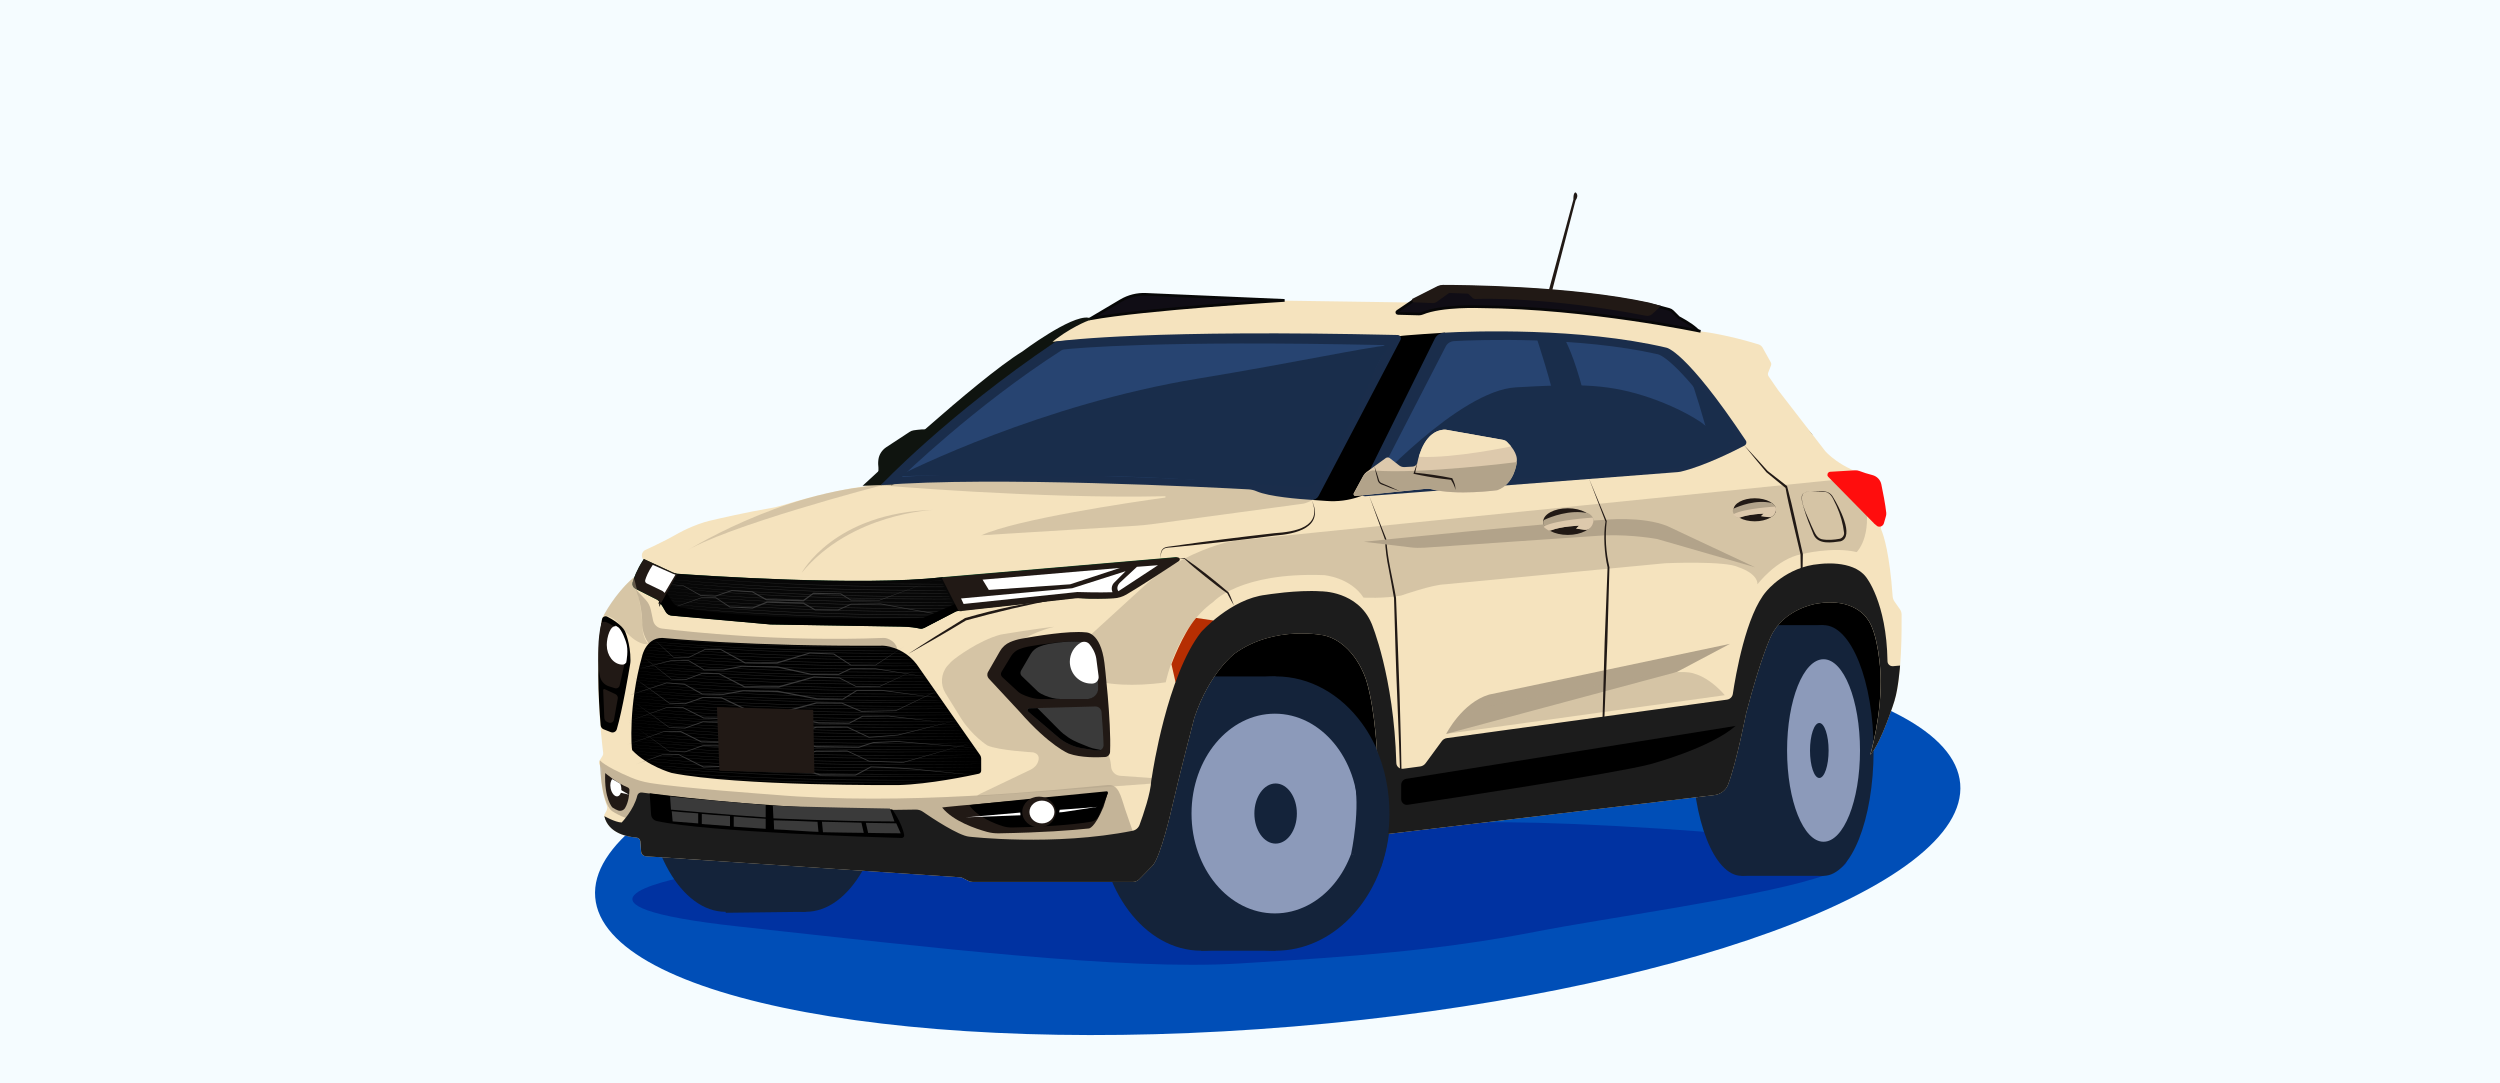 <?xml version="1.0" encoding="UTF-8"?> <svg xmlns="http://www.w3.org/2000/svg" width="360" height="156" viewBox="0 0 360 156" fill="none"><rect x="0" y="0" width="360" height="156" fill="#333333" stroke="none"/><g clip-path="url(#clip0_101_11853)"><path d="M360 0H0V156H360V0Z" fill="#F5FCFF"></path><path d="M186.22 147.82C240.5 143.3 283.51 127.65 282.27 112.86C281.04 98.07 236.04 89.74 181.76 94.26C127.48 98.78 84.47 114.43 85.71 129.22C86.94 144.01 131.94 152.34 186.22 147.82Z" fill="#004EB7"></path><path d="M240.87 51.071L248.02 51.971C248.02 51.971 250.1 52.391 251.8 51.52L254.47 54.191C254.47 54.191 253.81 55.23 255.2 56.55L261.09 62.66C261.09 62.66 253.12 55.961 251.25 54.81C251.25 54.81 248.96 53.49 245.63 53.35L238.52 53.49L240.88 51.06L240.87 51.071Z" fill="#0F140F"></path><path d="M164.27 104.53L168.68 86.22L201.15 80.47L241.86 78.55L268.57 77.08L272.69 93.05L271.42 101.96L266.77 116.02L208.25 111.31L187.68 118.57L164.7 112.82L164.27 104.53Z" fill="black"></path><path d="M157.92 117.78C149.21 118.53 102.91 125.49 99.4 126.12C95.89 126.75 79.04 130.43 106.47 133.43C133.9 136.43 161.75 139.75 178.32 138.75C194.89 137.75 207.26 136.87 221.17 134.16C241.13 130.26 304.14 122.83 232.77 118.95C215.55 118.01 209.16 118.45 191.67 118.95C174.18 119.45 157.92 117.78 157.92 117.78Z" fill="#0032A1"></path><path d="M127.55 111.241C127.55 122.321 122.39 131.301 116.02 131.301C109.65 131.301 104.49 122.321 104.49 111.241C104.49 100.161 109.65 91.181 116.02 91.181C122.39 91.181 127.55 100.161 127.55 111.241Z" fill="#14233A"></path><path d="M116.02 111.241C116.02 122.321 110.86 131.301 104.49 131.301C98.12 131.301 92.96 122.321 92.96 111.241C92.96 100.161 98.12 91.181 104.49 91.181C110.86 91.181 116.02 100.161 116.02 111.241Z" fill="#14233A"></path><path d="M104.5 131.441L116.02 131.301V91.181H104.5V131.441Z" fill="#14233A"></path><path d="M257.88 108.071C257.88 118.041 254.7 126.121 250.78 126.121C246.86 126.121 243.68 118.041 243.68 108.071C243.68 98.1 246.86 90.02 250.78 90.02C254.7 90.02 257.88 98.1 257.88 108.071Z" fill="#14233A"></path><path d="M262.58 90.02H250.78V126.121H262.58V90.02Z" fill="#14233A"></path><path d="M269.8 108.071C269.8 118.041 266.57 126.121 262.58 126.121C258.59 126.121 255.36 118.041 255.36 108.071C255.36 98.1 258.59 90.02 262.58 90.02C266.57 90.02 269.8 98.1 269.8 108.071Z" fill="#14233A"></path><path d="M267.84 108.071C267.84 115.331 265.49 121.211 262.59 121.211C259.69 121.211 257.34 115.331 257.34 108.071C257.34 100.811 259.69 94.931 262.59 94.931C265.49 94.931 267.84 100.811 267.84 108.071Z" fill="#8C9ABA"></path><path d="M263.32 108.07C263.32 110.26 262.72 112.03 261.98 112.03C261.24 112.03 260.64 110.26 260.64 108.07C260.64 105.88 261.24 104.11 261.98 104.11C262.72 104.11 263.32 105.88 263.32 108.07Z" fill="#14233A"></path><path d="M187.73 117.15C187.73 128.06 181.12 136.9 172.96 136.9C164.8 136.9 158.19 128.06 158.19 117.15C158.19 106.24 164.8 97.4 172.96 97.4C181.12 97.4 187.73 106.24 187.73 117.15Z" fill="#14233A"></path><path d="M183.69 97.41H172.96V136.9H183.69V97.41Z" fill="#14233A"></path><path d="M200.18 117.15C200.18 118.21 200.11 119.25 199.98 120.27C198.73 129.7 191.92 136.9 183.7 136.9C174.6 136.9 167.22 128.06 167.22 117.15C167.22 106.24 174.6 97.4 183.7 97.4C188.64 97.4 193.07 100 196.09 104.12C196.66 104.89 197.17 105.72 197.63 106.59C198.21 107.68 198.7 108.85 199.09 110.07C199.8 112.27 200.18 114.66 200.18 117.15Z" fill="#14233A"></path><path d="M195.58 117.151C195.58 125.091 190.21 131.531 183.58 131.531C176.95 131.531 171.58 125.091 171.58 117.151C171.58 109.211 176.95 102.771 183.58 102.771C190.21 102.771 195.58 109.211 195.58 117.151Z" fill="#8C9ABA"></path><path d="M186.75 117.15C186.75 119.54 185.38 121.48 183.69 121.48C182 121.48 180.63 119.54 180.63 117.15C180.63 114.76 182 112.82 183.69 112.82C185.38 112.82 186.75 114.76 186.75 117.15Z" fill="#14233A"></path><path d="M86.93 88.621C87.55 87.55 89.46 84.471 91.49 82.981L92.78 80.76C92.78 80.76 91.98 80.01 92.78 79.27C92.78 79.27 95.85 77.85 97.16 77.081C97.16 77.081 99.01 75.951 101.41 75.201C101.66 75.121 101.92 75.061 102.18 74.99C103.49 74.68 107.76 73.701 110.91 73.18C111.49 73.081 112.06 72.951 112.62 72.781C114.64 72.16 119.94 70.611 124.39 70.05C124.64 70.02 124.87 69.91 125.05 69.731L126.31 68.501C126.66 68.16 126.77 67.85 126.72 67.54C126.67 67.21 126.63 66.74 126.69 66.26C126.77 65.581 127.17 64.971 127.74 64.591L131.11 62.38C131.26 62.281 131.42 62.221 131.6 62.191C131.87 62.151 132.31 62.09 132.75 62.06C133.11 62.031 133.45 61.891 133.72 61.651C135.69 59.931 143.83 52.92 150.34 48.711C150.34 48.711 154.07 46.02 156.96 45.92L161.33 43.331C162.43 42.681 163.69 42.361 164.96 42.42L184.92 43.291L202.45 43.55C202.78 43.55 203.11 43.48 203.4 43.331L207.09 41.461C207.3 41.361 207.53 41.31 207.77 41.31C210.57 41.31 229.2 41.431 240.31 44.56C240.5 44.611 240.67 44.711 240.81 44.85L241.69 45.73C241.69 45.73 243.44 46.63 244.25 47.42C244.41 47.581 244.61 47.681 244.83 47.711C245.84 47.831 248.9 48.27 253.23 49.59C253.48 49.67 253.69 49.84 253.82 50.071L254.99 52.17C255.07 52.31 255.08 52.49 255.02 52.641L254.62 53.66C254.55 53.831 254.58 54.031 254.68 54.191L256.05 56.181L262.82 64.941C262.82 64.941 264.93 67.49 269.59 68.66C270.17 68.811 270.61 69.26 270.74 69.841C270.97 70.941 271.32 72.731 271.45 73.941C271.47 74.111 271.45 74.27 271.38 74.43L270.91 75.671C270.83 75.891 270.83 76.13 270.93 76.35C271.27 77.171 272.1 79.71 272.54 85.861C272.56 86.13 272.65 86.4 272.81 86.621L273.6 87.751C273.74 87.96 273.82 88.201 273.83 88.451C273.85 90.221 273.88 97.57 272.83 100.801C272.83 100.801 270.94 106.921 269.3 108.711C269.3 108.711 271.04 102.991 270.79 96.971C270.79 96.971 270.54 91.15 268.85 89.061C268.85 89.061 266.96 85.981 261.59 86.921C261.59 86.921 256.91 87.621 255.02 91.6C255.02 91.6 253.58 94.54 251.44 102.701C251.44 102.701 250.05 109.811 248.84 112.971C248.52 113.801 247.75 114.381 246.86 114.491L193.77 120.811C193.77 120.811 198.05 114.641 198.35 109.471C198.35 109.471 198.1 102.451 196.76 98.031C196.76 98.031 195.22 92.66 190.74 91.51C190.74 91.51 183.63 89.921 177.8 94.1C177.8 94.1 174.17 96.79 171.98 103.351C171.98 103.351 169.84 111.511 168.75 116.291C168.75 116.291 167.16 123.361 165.96 124.651L164.05 126.601C163.8 126.851 163.47 126.991 163.12 126.991H140.08C139.85 126.991 139.63 126.941 139.42 126.831L138.54 126.391C138.47 126.361 138.39 126.331 138.32 126.331L93.02 123.301C92.64 123.271 92.34 122.981 92.31 122.601L92.2 121.161C92.18 120.861 91.94 120.621 91.63 120.601C90.44 120.511 87.58 120.031 87.01 117.511C86.99 117.431 87.01 117.351 87.04 117.281L87.31 116.791C87.46 116.521 87.48 116.271 87.39 116.031C87.08 115.181 86.37 112.981 86.65 111.001C86.68 110.821 86.65 110.631 86.55 110.481L86.38 110.201C86.23 109.961 86.23 109.701 86.36 109.491L86.77 108.831C86.85 108.701 86.88 108.561 86.86 108.411C86.65 106.781 85.47 96.68 86.63 89.41C86.67 89.131 86.77 88.871 86.91 88.63L86.93 88.621Z" fill="#F5E3BE"></path><path d="M126.68 67.32C126.65 67.01 126.63 66.63 126.68 66.23C126.76 65.55 127.16 64.94 127.73 64.56L131.1 62.35C131.25 62.25 131.41 62.19 131.59 62.16C131.86 62.12 132.29 62.06 132.74 62.03H133.37L126.66 68.15L126.69 67.76C126.7 67.61 126.7 67.46 126.69 67.31L126.68 67.32Z" fill="#0F140F" stroke="#0F140F" stroke-width="0.39" stroke-miterlimit="10"></path><path d="M203.45 43.331L207.14 41.461C207.35 41.361 207.58 41.31 207.82 41.31C210.62 41.31 229.25 41.431 240.36 44.56C240.55 44.611 240.72 44.711 240.86 44.85L241.74 45.73C241.74 45.73 243.49 46.63 244.3 47.42C244.46 47.581 244.66 47.681 244.88 47.711C244.88 47.711 228.57 44.27 213.25 44.17C213.25 44.17 207.63 43.941 204.83 45.111C204.68 45.17 204.51 45.211 204.35 45.211L201.29 45.13C201.14 45.13 201.08 44.931 201.21 44.85L203.45 43.34V43.331Z" fill="#100D15" stroke="#070707" stroke-width="0.39" stroke-miterlimit="10"></path><path opacity="0.48" d="M158.91 98.251C159.34 98.421 162.97 98.971 167.87 98.251C167.87 98.251 169.42 90.441 174.72 86.671C174.72 86.671 178.51 82.371 190.65 82.82C190.65 82.82 194.44 83.121 196.35 86.061C196.35 86.061 199.31 86.21 201.77 85.76C201.77 85.76 206.25 84.18 208.1 84.141L239.74 81.111C239.74 81.111 248.49 80.71 250.37 81.691C250.37 81.691 253.08 82.52 253.08 84.141C253.08 84.141 255.83 80.481 259.43 79.8C259.43 79.8 263.92 78.671 267.36 79.501C267.36 79.501 269.67 77.331 268.54 71.781L265.37 68.981L178.59 77.781C177.45 77.9 176.34 78.13 175.25 78.49C172.81 79.29 168.55 81.02 165.07 84.1L155.17 93.141L158.9 98.26L158.91 98.251Z" fill="#B2A38A"></path><path d="M157.02 45.89L161.39 43.3C162.49 42.65 163.75 42.33 165.02 42.39L184.98 43.26C184.98 43.26 164.76 44.47 157.02 45.9V45.89Z" fill="#100D15" stroke="#070707" stroke-width="0.39" stroke-miterlimit="10"></path><path d="M168.68 95.66C168.68 95.66 170.26 91.311 172.24 88.981L174.72 89.35L173.56 95.04L169.28 98.24L168.69 95.65L168.68 95.66Z" fill="#B62E02"></path><path d="M92.78 80.76L96.81 82.63C97.03 82.73 97.27 82.79 97.52 82.81C100.74 83.04 124.18 84.65 135.66 83.31L169.36 80.42C169.46 80.42 169.5 80.54 169.42 80.59C168.23 81.37 163.88 84.23 161.87 85.4C161.32 85.72 160.71 85.9 160.07 85.93C158.95 85.98 156.97 86.04 155.38 85.92C155.11 85.9 154.84 85.9 154.57 85.93L137.92 87.78C137.77 87.8 137.63 87.84 137.5 87.91L132.96 90.26C132.82 90.33 132.65 90.36 132.5 90.32C132.06 90.22 131.04 90.03 129.68 90.03L110.97 89.72L96.76 88.45C96.48 88.43 96.23 88.27 96.08 88.04L95.12 86.56C95.02 86.4 94.88 86.28 94.71 86.19L91.58 84.61C91.33 84.48 91.2 84.2 91.28 83.93C91.45 83.33 91.86 82.18 92.78 80.76Z" stroke="#003E1D" stroke-width="0.39" stroke-miterlimit="10"></path><path d="M95.25 86.48L96.21 87.96C96.36 88.19 96.61 88.35 96.89 88.37L111.1 89.64L129.81 89.95C131.17 89.95 132.19 90.14 132.63 90.24C132.79 90.28 132.95 90.25 133.09 90.18L137.81 87.68L135.65 83.32C124.17 84.66 100.85 83.06 97.62 82.83C97.38 82.81 97.47 82.89 97.25 82.79L95.23 86.49L95.25 86.48Z" fill="#070707"></path><mask id="mask0_101_11853" style="mask-type:luminance" maskUnits="userSpaceOnUse" x="95" y="82" width="43" height="9"><path d="M95.25 86.48L96.21 87.96C96.36 88.19 96.61 88.35 96.89 88.37L111.1 89.64L129.81 89.95C131.17 89.95 132.19 90.14 132.63 90.24C132.79 90.28 132.95 90.25 133.09 90.18L137.81 87.68L135.65 83.32C124.17 84.66 100.85 83.06 97.62 82.83C97.38 82.81 97.47 82.89 97.25 82.79L95.23 86.49L95.25 86.48Z" fill="white"></path></mask><g mask="url(#mask0_101_11853)"><g opacity="0.16"><path d="M94.04 80.891C112.01 82.641 130.1 82.851 148.14 82.581C130.1 82.951 112.01 82.731 94.04 80.891Z" fill="white"></path><path d="M94.04 81.391C112.01 83.141 130.1 83.351 148.14 83.081C130.1 83.451 112.01 83.231 94.04 81.391Z" fill="white"></path><path d="M94.04 81.801C112.01 83.551 130.1 83.761 148.14 83.491C130.1 83.861 112.01 83.641 94.04 81.801Z" fill="white"></path><path d="M94.04 82.301C112.01 84.051 130.1 84.261 148.14 83.991C130.1 84.361 112.01 84.141 94.04 82.301Z" fill="white"></path><path d="M94.04 82.7C112.01 84.45 130.1 84.66 148.14 84.39C130.1 84.76 112.01 84.54 94.04 82.7Z" fill="white"></path><path d="M94.04 83.2C112.01 84.95 130.1 85.16 148.14 84.89C130.1 85.26 112.01 85.04 94.04 83.2Z" fill="white"></path><path d="M94.04 83.61C112.01 85.36 130.1 85.57 148.14 85.3C130.1 85.67 112.01 85.45 94.04 83.61Z" fill="white"></path><path d="M94.04 84.101C112.01 85.851 130.1 86.061 148.14 85.791C130.1 86.161 112.01 85.941 94.04 84.101Z" fill="white"></path><path d="M94.04 84.45C112.01 86.2 130.1 86.41 148.14 86.14C130.1 86.51 112.01 86.29 94.04 84.45Z" fill="white"></path><path d="M94.04 84.94C112.01 86.69 130.1 86.9 148.14 86.63C130.1 87 112.01 86.78 94.04 84.94Z" fill="white"></path><path d="M94.04 85.36C112.01 87.11 130.1 87.32 148.14 87.05C130.1 87.42 112.01 87.2 94.04 85.36Z" fill="white"></path><path d="M94.04 85.851C112.01 87.601 130.1 87.811 148.14 87.541C130.1 87.911 112.01 87.691 94.04 85.851Z" fill="white"></path><path d="M94.04 86.261C112.01 88.011 130.1 88.221 148.14 87.951C130.1 88.321 112.01 88.101 94.04 86.261Z" fill="white"></path><path d="M94.04 86.751C112.01 88.501 130.1 88.711 148.14 88.441C130.1 88.811 112.01 88.591 94.04 86.751Z" fill="white"></path><path d="M94.04 87.171C112.01 88.921 130.1 89.131 148.14 88.861C130.1 89.231 112.01 89.011 94.04 87.171Z" fill="white"></path><path d="M94.04 87.661C112.01 89.411 130.1 89.621 148.14 89.351C130.1 89.721 112.01 89.501 94.04 87.661Z" fill="white"></path><path d="M94.04 88.001C112.01 89.751 130.1 89.961 148.14 89.691C130.1 90.061 112.01 89.841 94.04 88.001Z" fill="white"></path><path d="M94.04 88.501C112.01 90.251 130.1 90.461 148.14 90.191C130.1 90.561 112.01 90.341 94.04 88.501Z" fill="white"></path><path d="M94.04 88.911C112.01 90.661 130.1 90.871 148.14 90.601C130.1 90.971 112.01 90.751 94.04 88.911Z" fill="white"></path><path d="M94.04 89.411C112.01 91.161 130.1 91.371 148.14 91.101C130.1 91.471 112.01 91.251 94.04 89.411Z" fill="white"></path><path d="M94.04 89.811C112.01 91.561 130.1 91.77 148.14 91.501C130.1 91.871 112.01 91.65 94.04 89.811Z" fill="white"></path></g><path d="M134.81 83.42C134.81 83.42 126.67 86.47 126.65 86.47C126.63 86.47 122.53 86.47 122.51 86.47C122.51 86.47 121.03 85.58 121.03 85.57L121.06 85.58L117.12 85.52L117.17 85.5L115.74 86.57L115.71 86.59H115.68L110.34 86.44H110.32L110.3 86.43L108.29 85.28C108.48 85.31 105.24 85.1 105.41 85.1C105.41 85.1 103.03 85.89 103.03 85.9C103.02 85.9 100.94 85.81 100.93 85.81H100.92H100.91L98.38 84.38C98.44 84.39 94.13 83.93 94.14 83.94C94.14 83.94 98.4 84.31 98.41 84.31L100.96 85.71C100.81 85.69 103.15 85.78 103.01 85.78L105.37 84.97C105.41 84.96 108.31 85.14 108.35 85.14C108.35 85.14 110.39 86.27 110.39 86.28L110.35 86.27C110.3 86.28 115.92 86.38 115.63 86.42L117.08 85.38L117.1 85.36C117.1 85.36 121.03 85.45 121.06 85.45H121.08H121.1L122.56 86.37C122.42 86.35 126.67 86.4 126.65 86.39C126.59 86.41 134.81 83.43 134.81 83.44V83.42Z" fill="#3A3A3A"></path><path d="M90.91 89.61C90.91 89.61 100.97 86.03 100.99 86.04C101.01 86.04 103.09 86.03 103.11 86.03C103.11 86.03 105.13 87.34 105.13 87.35C104.92 87.32 108.55 87.48 108.34 87.48L110.43 86.62C110.44 86.59 115.66 86.79 115.69 86.78H115.71H115.73C115.73 86.78 117.57 87.83 117.39 87.76C117.34 87.76 120.84 87.76 120.68 87.76L122.54 86.94C122.58 86.93 126.8 86.92 126.84 86.91C127.97 87.11 134.6 88.4 135.61 88.42C135.61 88.42 133.95 88.3 133.94 88.3L126.82 87.02C126.88 87.02 122.47 87.07 122.59 87.05C122.58 87.05 120.73 87.89 120.72 87.89L117.39 87.9C117.38 87.9 117.36 87.9 117.35 87.89C117.37 87.89 115.51 86.87 115.69 86.95C115.73 86.95 110.32 86.8 110.51 86.79C110.51 86.79 108.4 87.62 108.39 87.63C108.35 87.63 105.12 87.47 105.07 87.47C105.06 87.47 103.08 86.14 103.06 86.13H103.09H100.99C101.05 86.1 90.91 89.6 90.91 89.6V89.61Z" fill="#3A3A3A"></path></g><path d="M95.25 86.48L96.21 87.96C96.36 88.19 96.61 88.35 96.89 88.37L111.1 89.64L129.81 89.95C131.17 89.95 132.19 90.14 132.63 90.24C132.79 90.28 132.95 90.25 133.09 90.18L137.81 87.68L135.65 83.32C124.17 84.66 100.85 83.06 97.62 82.83C97.38 82.81 97.47 82.89 97.25 82.79L95.23 86.49L95.25 86.48Z" stroke="#070707" stroke-width="0.39" stroke-miterlimit="10"></path><path d="M95.13 86.56C95.27 86.73 95.38 86.92 95.58 87.22L96.04 88.05C96.19 88.28 96.44 88.44 96.72 88.46L110.94 89.73L129.66 90.04C131.02 90.04 132.04 90.23 132.48 90.33C132.64 90.37 132.8 90.34 132.94 90.27L137.49 87.92C137.62 87.85 137.76 87.81 137.91 87.79L137.63 87.14L132.98 89.17C132.98 89.17 109.92 89.88 97.97 87.64C97.42 87.54 96.93 87.21 96.63 86.73L95.75 85.32L95.13 86.57V86.56Z" fill="black" stroke="black" stroke-width="0.39" stroke-miterlimit="10"></path><path d="M94.72 86.17L91.59 84.59C91.34 84.46 91.21 84.18 91.29 83.91C91.46 83.31 91.87 82.16 92.79 80.74L96.82 82.61L97.27 82.77L95.13 86.55C95.13 86.55 94.81 86.21 94.72 86.16V86.17Z" fill="#211915" stroke="#211915" stroke-width="0.39" stroke-miterlimit="10"></path><path d="M95.41 85.11L93.13 84.01C92.95 83.92 92.86 83.73 92.91 83.54C93.03 83.12 93.33 82.33 94 81.34L96.94 82.64L97.27 82.75L95.71 85.38C95.71 85.38 95.47 85.14 95.41 85.11Z" fill="white"></path><path d="M138.16 87.82L154.81 85.971C155.08 85.941 155.35 85.941 155.62 85.96C157.2 86.081 159.18 86.02 160.31 85.971C160.94 85.941 161.56 85.76 162.11 85.441C164.12 84.27 168.48 81.41 169.66 80.63C169.74 80.581 169.7 80.451 169.6 80.46L135.9 83.35L138.17 87.82H138.16Z" fill="#211915" stroke="#211915" stroke-width="0.39" stroke-miterlimit="10"></path><path d="M161.04 85.141L166.75 81.391L163.72 81.621L161.28 83.891C160.9 84.261 160.78 84.761 161.04 85.121V85.141Z" fill="white"></path><path d="M141.49 83.47L142.39 84.95L154.1 84.14L161.28 81.78L141.49 83.47Z" fill="white"></path><path d="M138.39 86.18L138.76 86.97L155.14 85.25C155.14 85.25 158.28 85.35 160.21 85.28C160.21 85.28 159.85 84.61 160.38 83.96L162.09 82.25L154.39 84.71L138.39 86.18Z" fill="white"></path><path d="M203.41 43.33L206.36 43.45C206.49 43.45 206.63 43.42 206.74 43.34L208.48 42.08C208.57 42.02 208.67 41.99 208.78 41.99L211.32 42.09C211.44 42.09 211.55 42.14 211.63 42.22L212.19 42.76C212.26 42.83 212.35 42.86 212.44 42.86C213.69 42.81 222.99 42.56 237.06 45.28C237.32 45.33 237.6 45.25 237.8 45.07L238.8 44.14L237.46 43.77C237.46 43.77 237.41 43.76 237.38 43.75C226.2 41.32 210.35 41.22 207.78 41.22C207.54 41.22 207.31 41.27 207.1 41.37L203.41 43.24" fill="#211915"></path><path d="M203.41 43.33L206.36 43.45C206.49 43.45 206.63 43.42 206.74 43.34L208.48 42.08C208.57 42.02 208.67 41.99 208.78 41.99L211.32 42.09C211.44 42.09 211.55 42.14 211.63 42.22L212.19 42.76C212.26 42.83 212.35 42.86 212.44 42.86C213.69 42.81 222.99 42.56 237.06 45.28C237.32 45.33 237.6 45.25 237.8 45.07L238.8 44.14L237.46 43.77C237.46 43.77 237.41 43.76 237.38 43.75C226.2 41.32 210.35 41.22 207.78 41.22C207.54 41.22 207.31 41.27 207.1 41.37L203.41 43.24" stroke="#211915" stroke-width="0.39" stroke-miterlimit="10"></path><path d="M135.32 67.151L128.46 69.621L124.73 69.741C124.73 69.741 140.69 54.871 147.31 50.791C147.31 50.791 154.3 45.551 156.74 45.941C156.74 45.941 153.79 47.041 150.97 49.451L153.47 49.271L128.28 69.771" fill="#0F140F"></path><path d="M135.32 67.151L128.46 69.621L124.73 69.741C124.73 69.741 140.69 54.871 147.31 50.791C147.31 50.791 154.3 45.551 156.74 45.941C156.74 45.941 153.79 47.041 150.97 49.451L153.47 49.271L128.28 69.771" stroke="#0F140F" stroke-width="0.39" stroke-miterlimit="10"></path><path d="M260.17 70.83C261.41 70.85 263.26 70.24 263.97 71.6C264.71 72.79 267.17 77.31 265.04 77.95C263.74 78.13 261.82 78.46 261.16 76.99C260.65 75.77 260.1 74.41 259.74 73.14C259.54 72.39 258.99 70.99 260.17 70.84V70.83ZM260.17 70.83C258.42 71.04 260.49 74.69 260.82 75.64C261.23 76.44 261.48 77.44 262.33 77.65C263.13 77.81 264.12 77.74 264.93 77.58C265.29 77.49 265.57 77.13 265.55 76.75C265.4 75.44 265.02 74.1 264.47 72.88C264.06 72.15 263.81 71.03 262.88 70.84C261.98 70.74 261.06 70.78 260.16 70.84L260.17 70.83Z" fill="#211915"></path><path d="M197.17 71.42L199.64 77.66C199.77 80.48 200.57 83.34 201.03 86.12C201.38 95.26 201.78 104.95 201.85 114.11L201.35 119.92L201.67 114.1C201.63 110.25 201.33 104.05 201.19 100.12C200.99 95.49 200.87 90.7 200.74 86.15C200.51 84.93 200.23 83.15 199.98 81.95C199.69 80.6 199.48 78.99 199.45 77.73L197.17 71.42Z" fill="#211915"></path><path d="M251.21 64.17C252.3 65.36 253.53 66.67 254.54 67.82L257.34 70C258.21 73.2 258.85 76.53 259.61 79.79C259.61 79.81 259.57 82.15 259.57 82.17C260.14 83.43 260.82 85.42 260.7 87.03C260.7 85.32 259.96 83.71 259.31 82.17L259.27 79.81C258.62 76.95 257.58 72.89 257.12 70.27L254.37 68.01C253.29 66.75 252.25 65.45 251.2 64.17H251.21Z" fill="#211915"></path><path d="M177.72 87.25C177.37 86.65 177.04 86.05 176.72 85.43C175.85 84.86 174.57 83.82 173.59 83.05C172.61 82.25 171.37 81.27 170.58 80.49L169.69 80.43L170.58 80.37C172.78 81.87 174.88 83.56 176.91 85.3C177.23 85.92 177.46 86.61 177.72 87.27V87.25Z" fill="#211915"></path><path d="M188.87 71.99C190.79 75.981 186.58 76.91 183.53 77.13C178.71 77.751 173.78 78.32 168.93 78.8C168.55 78.861 167.85 78.8 167.54 79.081C167.14 79.38 167.19 79.951 167.08 80.41C167.16 79.951 167.06 79.38 167.48 79.01C167.8 78.691 168.49 78.721 168.91 78.63C173.73 77.941 178.66 77.331 183.49 76.781C186.45 76.581 190.53 75.951 188.87 71.981V71.99Z" fill="#211915"></path><path d="M270.32 75.53C270.58 75.76 270.99 75.64 271.09 75.31L271.36 74.37C271.42 74.21 271.44 74.05 271.43 73.88C271.3 72.67 270.95 70.87 270.72 69.78C270.6 69.2 270.15 68.75 269.58 68.6C268.89 68.43 268.25 68.22 267.67 68C267.5 67.93 267.32 67.91 267.14 67.92L263.56 68.13C263.36 68.14 263.26 68.39 263.41 68.53L269.84 75.07L270.35 75.53H270.32Z" fill="#FF0D0D" stroke="#FF0D0D" stroke-width="0.39" stroke-miterlimit="10"></path><path d="M196.35 78.021C196.35 78.021 223.1 75.251 231 74.861C231 74.861 236.53 74.271 240.16 75.781L252.74 81.691L238.64 77.621C238.64 77.621 235.15 76.961 231.06 77.091L205.06 78.871C204.41 78.911 203.76 78.901 203.12 78.821L196.34 78.011L196.35 78.021Z" fill="#B2A38A"></path><path d="M208.25 105.68C208.25 105.68 210.52 101.19 214.43 100.02L249.12 92.71L241.48 96.76L208.25 105.68Z" fill="#B2A38A"></path><path opacity="0.48" d="M208.25 105.68L248.37 100.11C248.37 100.11 246.42 97.67 243.89 96.98C243.89 96.98 242.47 96.33 237.3 97.31L214.76 101.62C214.76 101.62 211.34 102.19 208.25 105.69V105.68Z" fill="#B2A38A"></path><path d="M225.77 77.03C227.731 77.03 229.32 76.171 229.32 75.11C229.32 74.05 227.731 73.19 225.77 73.19C223.809 73.19 222.22 74.05 222.22 75.11C222.22 76.171 223.809 77.03 225.77 77.03Z" fill="#211915"></path><path d="M222.46 74.82C223.21 74.48 226.07 73.29 228.73 73.92C228.73 73.92 229.56 74.3 229.46 75.11C229.46 75.11 229.35 75.92 228.68 76.22C228.51 76.29 228.33 76.31 228.15 76.28L226.97 76.11L227.41 75.69C227.41 75.69 224.92 75.76 223.37 76.36C223.2 76.43 223.01 76.4 222.87 76.29C222.59 76.06 222.18 75.63 222.22 75.14C222.23 74.99 222.33 74.87 222.47 74.81L222.46 74.82Z" fill="#B2A38A"></path><path d="M222.38 75.78C222.16 75.9 222.7 76.18 222.85 76.3C222.99 76.42 223.18 76.44 223.35 76.37C224.89 75.77 227.39 75.7 227.39 75.7L226.95 76.12L228.13 76.29C228.31 76.32 228.5 76.3 228.66 76.23C229.33 75.93 229.44 75.12 229.44 75.12C229.47 74.89 229.42 74.7 229.34 74.54C229.34 74.54 224.13 74.84 222.36 75.79L222.38 75.78Z" fill="#DDC9AC"></path><path d="M252.69 75.07C254.38 75.07 255.75 74.327 255.75 73.41C255.75 72.493 254.38 71.75 252.69 71.75C251 71.75 249.63 72.493 249.63 73.41C249.63 74.327 251 75.07 252.69 75.07Z" fill="#211915"></path><path d="M249.73 73.2C250.37 72.91 252.83 71.89 255.12 72.43C255.12 72.43 255.83 72.76 255.74 73.45C255.74 73.45 255.65 74.15 255.07 74.41C254.93 74.47 254.77 74.48 254.61 74.46L253.6 74.32L253.98 73.96C253.98 73.96 251.84 74.02 250.51 74.54C250.36 74.6 250.2 74.58 250.08 74.48C249.84 74.28 249.49 73.91 249.52 73.49C249.53 73.36 249.62 73.26 249.73 73.2Z" fill="#B2A38A"></path><path d="M249.66 74.03C249.47 74.13 249.94 74.37 250.07 74.48C250.19 74.58 250.36 74.6 250.5 74.54C251.83 74.02 253.97 73.96 253.97 73.96L253.59 74.32L254.6 74.46C254.75 74.48 254.92 74.47 255.06 74.41C255.64 74.15 255.73 73.45 255.73 73.45C255.75 73.25 255.72 73.09 255.65 72.95C255.65 72.95 251.17 73.2 249.65 74.03H249.66Z" fill="#DDC9AC"></path><path opacity="0.48" d="M126.82 69.88C126.82 69.88 149.55 71.86 167.75 71.46C167.87 71.46 167.88 71.63 167.77 71.65C162.5 72.38 146.47 74.76 141.3 77.08L163.43 75.72C164.28 75.67 165.14 75.58 165.99 75.47L187.73 72.52C187.73 72.52 191.76 71.73 192.64 66.17C193.52 60.61 192.44 66.54 192.44 66.54L141.49 66.04L129.86 67.64L126.81 69.88H126.82Z" fill="#B2A38A"></path><path d="M189.08 71.999C189.08 71.999 190.05 72.069 191.03 72.139C192.6 72.259 194.19 72.059 195.68 71.539L196.19 71.369L208.1 47.899C208.1 47.899 201.61 48.309 201.57 48.409C199.42 54.149 190.93 66.989 190.93 66.989" fill="black"></path><path d="M126.82 69.88C126.82 69.88 136.39 59.74 151.92 49.26C152 49.21 152.08 49.17 152.18 49.16C153.6 48.97 166.21 47.42 201.25 48.24C201.61 48.24 201.84 48.63 201.67 48.95L189.88 71.41C189.68 71.78 189.29 72.01 188.86 71.98C187.15 71.87 182.74 71.53 180.94 70.74C180.58 70.58 180.21 70.5 179.82 70.47C174.73 70.19 142.89 68.55 126.81 69.86L126.82 69.88Z" fill="#1A2D4B"></path><path d="M181.02 69.47C176.48 69.24 144.88 67.53 129.87 68.68C129.87 68.68 140.28 58.51 152.85 50.45C152.96 50.38 153.08 50.34 153.21 50.32C154.84 50.14 166.95 48.98 199.09 49.69C199.42 49.69 199.64 50.03 199.48 50.31L191.56 65.28L190.7 66.87C189.64 68.83 187.52 69.99 185.3 69.81L181.02 69.47Z" fill="#274471"></path><path d="M193.39 62.82C193.75 62.21 194.66 60.4 195.09 59.64C196.89 56.51 197.98 52.33 200.17 49.68C195.92 50.14 186.87 52.15 172.44 54.53C150.05 58.22 130.95 67.74 129.24 68.61C134.75 68.3 147.51 68.67 156.7 68.58C168.34 68.46 186.44 70.31 188.38 70.12C190.07 69.95 191.31 66.76 193.4 63.22" fill="#192D4B"></path><path d="M206.61 48.78C206.86 48.27 207.36 47.94 207.93 47.91C211.86 47.68 227.55 47.14 239.94 50.06C239.94 50.06 242.67 50.34 251.39 63.43C251.56 63.68 251.47 64.03 251.2 64.17C249.73 64.94 245.35 67.14 242.02 67.92C241.89 67.95 241.77 67.97 241.64 67.98L196.6 71.46C196.05 71.5 195.66 70.93 195.9 70.43L206.61 48.78Z" fill="#1A2D4B"></path><path d="M208.18 49.889C208.41 49.44 208.87 49.15 209.39 49.12C212.99 48.919 227.35 48.44 238.7 51.01C238.7 51.01 241.2 51.249 249.19 62.749C249.34 62.969 249.27 63.279 249.02 63.4C247.68 64.07 243.66 66.01 240.62 66.7C240.5 66.73 240.39 66.74 240.27 66.749L199.03 69.799C198.52 69.84 198.17 69.329 198.39 68.889L208.19 49.88L208.18 49.889Z" fill="#274471"></path><path d="M244.84 60.73C242.17 58.99 239.06 57.74 236.73 57C230.92 55.16 226.46 55.32 218.27 55.78C210.08 56.24 197.18 70.42 197.18 70.42L207.34 69.41C208.27 69.51 210.93 69.13 212.05 69.21L214.91 69.01C215.9 69.08 217.75 68.89 218.9 68.85C223.3 68.68 221.38 68.79 226.05 68.58C229.97 68.4 234 68.17 236.98 67.92C242.98 67.43 244.49 66.5 245.72 66.04C248.23 65.09 247.2 65.43 249.51 64.34" fill="#192D4B"></path><path d="M228.41 58.06C227.07 52.54 225.98 50.1 225.26 48.7C224.27 48.35 222.1 48.64 221.18 48.37C221.47 49.31 223.18 54.23 224.72 61.01C226.26 67.79 222.3 61.93 221.82 64.93C220.95 70.31 222.24 68.68 224.82 68.89C225.62 68.95 226.85 68.5 228.04 68.63C228.5 68.68 230.54 68.32 230.53 68.46C230.67 64.64 229.37 60.29 228.54 57.18" fill="#192D4B"></path><path d="M249.88 63.24C248.54 57.72 246.2 57.69 245.48 56.3C244.49 55.95 244.6 55.4 243.68 55.13C243.93 55.93 245.2 59.62 246.53 64.88" fill="#192D4B"></path><path d="M228.84 68.97L231.37 75.03C231.11 77.28 231.24 79.49 231.76 81.7L231.46 92.44C231.46 92.42 231.05 103.28 231.04 103.15C231.04 103.15 231.73 107.46 231.73 107.47C231.73 107.49 231.14 111.35 231.13 111.37C231.09 111.21 232.76 116.15 232.76 116.13L230.98 111.39V111.37V111.35L231.51 107.46C231.52 107.66 230.77 103.14 230.77 103.2C230.77 103.2 231.07 92.44 231.07 92.43L231.49 81.7C231.03 79.76 230.86 77.02 231.19 75.11L228.84 68.98V68.97Z" fill="#211915"></path><path d="M196.84 67.93L199.55 65.96C199.72 65.84 199.95 65.84 200.12 65.96L201.48 67.02C201.7 67.19 201.97 67.27 202.24 67.26L203.43 67.19C203.76 67.17 204.04 66.93 204.1 66.61C204.36 65.3 205.27 62.1 207.9 61.87C208.02 61.86 208.14 61.87 208.26 61.89L216.46 63.35C216.66 63.39 216.84 63.48 216.98 63.62C217.49 64.11 218.63 65.34 218.4 66.54C218.4 66.54 218.12 69.68 215.58 70.59C215.58 70.59 209.75 71.39 206.1 70.44C205.87 70.38 205.63 70.35 205.39 70.38L195.2 71.42C194.99 71.44 194.84 71.22 194.94 71.03L196.3 68.53C196.43 68.3 196.61 68.09 196.82 67.93H196.84Z" fill="#DDC9AC"></path><path opacity="0.48" d="M141.3 114.23C141.36 114.2 146.59 111.71 148.4 110.84C148.92 110.59 149.35 110.15 149.51 109.6C149.66 109.1 149.6 108.55 148.78 108.34C148.78 108.34 143.81 108.08 142.17 107.34C142.17 107.34 139.99 105.98 138.39 103.44L136.15 99.83C135.39 98.6 135.48 97.02 136.4 95.91C136.72 95.53 137.08 95.16 137.49 94.86C137.49 94.86 140.82 92.24 144.13 91.37C144.13 91.37 149.44 90.49 151.83 90.25C151.83 90.25 147.6 91.16 144.87 93.88C142.14 96.6 144.22 94.51 144.22 94.51L158.4 107.01C159.32 107.82 159.88 108.95 159.98 110.17L160 110.42C160.06 111.15 160.67 111.71 161.4 111.72L167.19 112.14L167.43 112.18L166.59 112.78L140.74 114.68C140.74 114.68 140.55 114.6 141.28 114.23H141.3Z" fill="#B2A38A"></path><path d="M204.42 65.79C209.51 66.01 217.6 64.28 217.6 64.28L217 63.62C216.85 63.48 216.67 63.39 216.48 63.35L208.28 61.89C208.16 61.87 208.04 61.86 207.92 61.87C206.21 62.02 205.23 63.42 204.68 64.74L204.35 65.67C204.33 65.73 204.37 65.79 204.43 65.79H204.42Z" fill="#F5E3BE"></path><path d="M196.33 68.53L194.97 71.03C194.87 71.22 195.02 71.44 195.23 71.42L205.42 70.38C205.66 70.36 205.89 70.38 206.13 70.44C209.78 71.39 215.61 70.59 215.61 70.59C218.15 69.68 218.43 66.54 218.43 66.54C218.43 66.54 204.57 68.3 197.81 67.75C197.66 67.74 197.52 67.75 197.38 67.8C197.07 67.9 196.56 68.12 196.33 68.53Z" fill="#B2A38A"></path><path d="M201.64 70.76C200.73 70.47 199.85 70.12 198.97 69.77C198.74 69.7 198.5 69.49 198.42 69.24C198.24 68.57 198.05 67.83 197.92 67.16C198.16 67.8 198.39 68.53 198.59 69.19C198.66 69.39 198.82 69.53 199.04 69.6C199.91 69.97 200.79 70.34 201.64 70.77V70.76Z" fill="#211915"></path><path d="M204.1 66.62C204 67.14 203.87 67.66 203.76 68.18L203.68 68.06C205.51 68.23 207.33 68.49 209.12 68.86C209.37 69.39 209.65 69.97 209.56 70.57C209.55 70.28 209.44 70.02 209.32 69.77C209.23 69.52 208.77 68.89 209.01 69.1C208.56 69.06 208.11 69 207.66 68.94C206.27 68.76 204.9 68.52 203.54 68.22C203.73 67.68 203.9 67.14 204.1 66.61V66.62Z" fill="#211915"></path><path d="M145.44 92.47C145.97 92.24 146.53 92.07 147.1 91.97C149.07 91.61 153.87 90.8 156.35 91.06C156.35 91.06 158.47 90.93 159.04 95.47C159.04 95.47 160.04 103.84 159.85 108.28C159.83 108.67 159.52 108.99 159.13 109.01C157.99 109.08 155.66 109.13 153.92 108.52C153.92 108.52 151.2 107.49 146.79 102.45L142.39 97.72C142.15 97.46 142.1 97.07 142.28 96.76L144 93.76C144.33 93.18 144.84 92.73 145.44 92.47Z" fill="#211915"></path><path d="M144.31 97.481C144.11 97.281 144.08 96.981 144.22 96.751L145.61 94.461C145.88 94.021 146.29 93.681 146.78 93.481C147.21 93.311 147.66 93.181 148.11 93.101C149.7 92.821 153.6 92.201 155.6 92.411C155.6 92.411 157.32 92.311 157.78 95.771C157.78 95.771 158.04 97.701 158.11 98.901C158.14 99.521 157.84 100.131 157.3 100.441C157.11 100.551 156.88 100.631 156.62 100.661H149.84C149.47 100.661 149.11 100.621 148.76 100.531C148.16 100.381 147.24 100.101 146.67 99.661L144.31 97.491V97.481Z" fill="black"></path><path d="M152.65 100.65C152.28 100.65 151.92 100.61 151.57 100.52C150.97 100.37 150.05 100.07 149.48 99.61L147.12 97.34C146.92 97.13 146.89 96.82 147.03 96.57L148.42 94.18C148.69 93.72 149.1 93.36 149.59 93.15C150.02 92.97 150.47 92.83 150.92 92.75C150.92 92.75 153.25 92.27 155.61 92.41C155.61 92.41 156.85 92.38 157.45 94.28C157.45 94.28 158.24 97.64 158.12 99.35C158.12 99.35 158.02 100.47 156.62 100.67H152.64L152.65 100.65Z" fill="#3A3A3A"></path><path d="M148.23 101.991L157.72 101.731C158.18 101.721 158.58 102.071 158.62 102.531C158.72 103.751 158.89 106.021 158.91 107.311C158.91 107.761 158.52 108.121 158.07 108.061C157.47 107.991 156.62 107.871 155.8 107.741C154.52 107.521 153.33 106.951 152.34 106.111L148.06 102.451C147.88 102.291 147.98 101.991 148.22 101.981L148.23 101.991Z" fill="#3A3A3A"></path><path d="M157.34 107.981C156.87 107.901 156.34 107.841 155.81 107.751C154.54 107.531 153.35 106.981 152.37 106.151L148.06 102.471C147.88 102.311 147.98 102.011 148.22 102.001L149.4 101.971L152.5 105.091C153.3 105.901 154.26 106.541 155.32 106.971L156.8 107.571C157.16 107.721 157.55 107.821 157.94 107.881C159.07 108.061 158.26 108.141 157.34 107.991V107.981Z" fill="black"></path><path d="M158 97.38C158.08 97.82 157.75 98.22 157.31 98.24C157.25 98.24 157.19 98.24 157.13 98.24C155.54 98.24 154.25 96.92 154.25 95.29C154.25 94.19 154.84 93.23 155.71 92.72C156.04 92.53 156.47 92.59 156.72 92.87C157.04 93.23 157.53 93.99 157.67 94.84L158 97.36V97.38Z" fill="white" stroke="white" stroke-width="0.39" stroke-miterlimit="10"></path><path opacity="0.72" d="M91.63 84.95L92.95 86.34C93.34 86.75 93.6 87.25 93.72 87.81L94.04 89.33C94.17 89.96 94.68 90.43 95.32 90.51C99.08 90.98 112.36 92.44 127.22 91.86C127.38 91.86 127.53 91.87 127.68 91.92C128.19 92.08 129.25 92.58 129.23 93.84L94.26 93.7C94.26 93.7 92.55 92.14 92.48 90C92.48 90 92.55 87.61 91.62 84.95H91.63Z" fill="#B2A38A"></path><path d="M91.03 108C90.94 107.9 90.45 101.61 92.47 94.46C92.47 94.46 93.1 91.49 95.84 91.9C95.84 91.9 108.08 93.11 127.16 92.98C127.16 92.98 129.99 93.02 132.02 95.68L141.12 108.71C141.23 108.87 141.29 109.06 141.29 109.25V110.98C141.29 111.19 141.15 111.37 140.94 111.42C139.48 111.74 133.81 112.93 129.41 113.05C129.41 113.05 106.28 113.23 96.7 111.3C96.7 111.3 93.19 110.31 91.03 108.02V108Z" fill="black"></path><mask id="mask1_101_11853" style="mask-type:luminance" maskUnits="userSpaceOnUse" x="90" y="91" width="52" height="23"><path d="M91.03 108C90.94 107.9 90.45 101.61 92.47 94.46C92.47 94.46 93.1 91.49 95.84 91.9C95.84 91.9 108.08 93.11 127.16 92.98C127.16 92.98 129.99 93.02 132.02 95.68L141.12 108.71C141.23 108.87 141.29 109.06 141.29 109.25V110.98C141.29 111.19 141.15 111.37 140.94 111.42C139.48 111.74 133.81 112.93 129.41 113.05C129.41 113.05 106.28 113.23 96.7 111.3C96.7 111.3 93.19 110.31 91.03 108.02V108Z" fill="white"></path></mask><g mask="url(#mask1_101_11853)"><g opacity="0.16"><path d="M88.46 90.12C106.43 91.87 124.52 92.08 142.56 91.81C124.52 92.18 106.43 91.96 88.46 90.12Z" fill="white"></path><path d="M88.46 90.519C106.43 92.269 124.52 92.48 142.56 92.21C124.52 92.579 106.43 92.359 88.46 90.519Z" fill="white"></path><path d="M88.46 91.019C106.43 92.769 124.52 92.98 142.56 92.71C124.52 93.079 106.43 92.859 88.46 91.019Z" fill="white"></path><path d="M88.46 91.43C106.43 93.18 124.52 93.39 142.56 93.12C124.52 93.49 106.43 93.27 88.46 91.43Z" fill="white"></path><path d="M88.46 91.93C106.43 93.68 124.52 93.89 142.56 93.62C124.52 93.99 106.43 93.77 88.46 91.93Z" fill="white"></path><path d="M88.46 92.269C106.43 94.019 124.52 94.23 142.56 93.96C124.52 94.329 106.43 94.109 88.46 92.269Z" fill="white"></path><path d="M88.46 92.769C106.43 94.519 124.52 94.73 142.56 94.46C124.52 94.829 106.43 94.609 88.46 92.769Z" fill="white"></path><path d="M88.46 93.18C106.43 94.93 124.52 95.14 142.56 94.87C124.52 95.24 106.43 95.02 88.46 93.18Z" fill="white"></path><path d="M88.46 93.67C106.43 95.42 124.52 95.63 142.56 95.36C124.52 95.73 106.43 95.51 88.46 93.67Z" fill="white"></path><path d="M88.46 94.08C106.43 95.83 124.52 96.04 142.56 95.77C124.52 96.14 106.43 95.92 88.46 94.08Z" fill="white"></path><path d="M88.46 94.57C106.43 96.32 124.52 96.53 142.56 96.26C124.52 96.63 106.43 96.41 88.46 94.57Z" fill="white"></path><path d="M88.46 94.99C106.43 96.74 124.52 96.95 142.56 96.68C124.52 97.05 106.43 96.83 88.46 94.99Z" fill="white"></path><path d="M88.46 95.481C106.43 97.231 124.52 97.441 142.56 97.171C124.52 97.54 106.43 97.32 88.46 95.481Z" fill="white"></path><path d="M88.46 95.83C106.43 97.58 124.52 97.79 142.56 97.52C124.52 97.89 106.43 97.67 88.46 95.83Z" fill="white"></path><path d="M88.46 96.32C106.43 98.07 124.52 98.28 142.56 98.01C124.52 98.38 106.43 98.16 88.46 96.32Z" fill="white"></path><path d="M88.46 96.731C106.43 98.481 124.52 98.691 142.56 98.421C124.52 98.79 106.43 98.57 88.46 96.731Z" fill="white"></path><path d="M88.46 97.231C106.43 98.981 124.52 99.191 142.56 98.921C124.52 99.29 106.43 99.07 88.46 97.231Z" fill="white"></path><path d="M88.46 97.64C106.43 99.39 124.52 99.6 142.56 99.33C124.52 99.7 106.43 99.48 88.46 97.64Z" fill="white"></path><path d="M88.46 98.13C106.43 99.88 124.52 100.09 142.56 99.82C124.52 100.19 106.43 99.97 88.46 98.13Z" fill="white"></path><path d="M88.46 98.54C106.43 100.29 124.52 100.5 142.56 100.23C124.52 100.6 106.43 100.38 88.46 98.54Z" fill="white"></path><path d="M88.46 99.04C106.43 100.79 124.52 101 142.56 100.73C124.52 101.1 106.43 100.88 88.46 99.04Z" fill="white"></path><path d="M88.46 99.38C106.43 101.13 124.52 101.34 142.56 101.07C124.52 101.44 106.43 101.22 88.46 99.38Z" fill="white"></path><path d="M88.46 99.88C106.43 101.63 124.52 101.84 142.56 101.57C124.52 101.94 106.43 101.72 88.46 99.88Z" fill="white"></path><path d="M88.46 100.29C106.43 102.04 124.52 102.25 142.56 101.98C124.52 102.35 106.43 102.13 88.46 100.29Z" fill="white"></path><path d="M88.46 100.78C106.43 102.53 124.52 102.74 142.56 102.47C124.52 102.84 106.43 102.62 88.46 100.78Z" fill="white"></path></g><g opacity="0.16"><path d="M88.46 101.17C106.43 102.92 124.52 103.13 142.56 102.86C124.52 103.23 106.43 103.01 88.46 101.17Z" fill="white"></path><path d="M88.46 101.67C106.43 103.42 124.52 103.63 142.56 103.36C124.52 103.73 106.43 103.51 88.46 101.67Z" fill="white"></path><path d="M88.46 102.08C106.43 103.83 124.52 104.04 142.56 103.77C124.52 104.14 106.43 103.92 88.46 102.08Z" fill="white"></path><path d="M88.46 102.58C106.43 104.33 124.52 104.54 142.56 104.27C124.52 104.64 106.43 104.42 88.46 102.58Z" fill="white"></path><path d="M88.46 102.92C106.43 104.67 124.52 104.88 142.56 104.61C124.52 104.98 106.43 104.76 88.46 102.92Z" fill="white"></path><path d="M88.46 103.42C106.43 105.17 124.52 105.38 142.56 105.11C124.52 105.48 106.43 105.26 88.46 103.42Z" fill="white"></path><path d="M88.46 103.83C106.43 105.58 124.52 105.79 142.56 105.52C124.52 105.89 106.43 105.67 88.46 103.83Z" fill="white"></path><path d="M88.46 104.32C106.43 106.07 124.52 106.28 142.56 106.01C124.52 106.38 106.43 106.16 88.46 104.32Z" fill="white"></path><path d="M88.46 104.729C106.43 106.479 124.52 106.689 142.56 106.419C124.52 106.789 106.43 106.569 88.46 104.729Z" fill="white"></path><path d="M88.46 105.229C106.43 106.979 124.52 107.189 142.56 106.919C124.52 107.289 106.43 107.069 88.46 105.229Z" fill="white"></path><path d="M88.46 105.64C106.43 107.39 124.52 107.6 142.56 107.33C124.52 107.7 106.43 107.48 88.46 105.64Z" fill="white"></path><path d="M88.46 106.13C106.43 107.88 124.52 108.09 142.56 107.82C124.52 108.19 106.43 107.97 88.46 106.13Z" fill="white"></path><path d="M88.46 106.479C106.43 108.229 124.52 108.439 142.56 108.169C124.52 108.539 106.43 108.319 88.46 106.479Z" fill="white"></path><path d="M88.46 106.97C106.43 108.72 124.52 108.93 142.56 108.66C124.52 109.03 106.43 108.81 88.46 106.97Z" fill="white"></path><path d="M88.46 107.38C106.43 109.13 124.52 109.34 142.56 109.07C124.52 109.44 106.43 109.22 88.46 107.38Z" fill="white"></path><path d="M88.46 107.88C106.43 109.63 124.52 109.84 142.56 109.57C124.52 109.94 106.43 109.72 88.46 107.88Z" fill="white"></path><path d="M88.46 108.29C106.43 110.04 124.52 110.25 142.56 109.98C124.52 110.35 106.43 110.13 88.46 108.29Z" fill="white"></path><path d="M88.46 108.78C106.43 110.53 124.52 110.74 142.56 110.47C124.52 110.84 106.43 110.62 88.46 108.78Z" fill="white"></path><path d="M88.46 109.19C106.43 110.94 124.52 111.15 142.56 110.88C124.52 111.25 106.43 111.03 88.46 109.19Z" fill="white"></path><path d="M88.46 109.69C106.43 111.44 124.52 111.65 142.56 111.38C124.52 111.75 106.43 111.53 88.46 109.69Z" fill="white"></path><path d="M88.46 110.03C106.43 111.78 124.52 111.99 142.56 111.72C124.52 112.09 106.43 111.87 88.46 110.03Z" fill="white"></path><path d="M88.46 110.53C106.43 112.28 124.52 112.49 142.56 112.22C124.52 112.59 106.43 112.37 88.46 110.53Z" fill="white"></path><path d="M88.46 110.94C106.43 112.69 124.52 112.9 142.56 112.63C124.52 113 106.43 112.78 88.46 110.94Z" fill="white"></path><path d="M88.46 111.431C106.43 113.181 124.52 113.391 142.56 113.121C124.52 113.491 106.43 113.271 88.46 111.431Z" fill="white"></path><path d="M88.46 111.84C106.43 113.59 124.52 113.8 142.56 113.53C124.52 113.9 106.43 113.68 88.46 111.84Z" fill="white"></path><path d="M88.46 112.34C106.43 114.09 124.52 114.3 142.56 114.03C124.52 114.4 106.43 114.18 88.46 112.34Z" fill="white"></path><path d="M88.46 112.75C106.43 114.5 124.52 114.71 142.56 114.44C124.52 114.81 106.43 114.59 88.46 112.75Z" fill="white"></path></g><path d="M93.55 91.509C93.55 91.509 97.12 94.699 97.01 94.629L99.19 94.619H99.17C99.18 94.619 101.53 93.449 101.54 93.449L103.83 93.489C103.84 93.489 103.85 93.489 103.86 93.489L107.34 95.389C107.1 95.369 112.04 95.369 111.86 95.369C111.86 95.359 116.59 93.969 116.6 93.959C116.61 93.959 120.04 94.099 120.06 94.109H120.08H120.1L122.57 95.729C122.42 95.709 126.11 95.729 126.08 95.729C125.98 95.789 130.38 92.959 130.38 92.969C130.35 92.969 126.11 95.829 126.08 95.819C126.06 95.819 122.53 95.829 122.51 95.829L120.01 94.229L120.05 94.239C120.05 94.239 116.52 94.119 116.63 94.109C116.62 94.109 111.91 95.549 111.9 95.549C111.85 95.549 107.33 95.539 107.28 95.539C107.25 95.539 103.82 93.609 103.79 93.599C103.98 93.619 101.4 93.559 101.58 93.549C101.58 93.549 99.21 94.699 99.2 94.709C99.19 94.709 97.02 94.699 97.01 94.699C96.97 94.709 93.58 91.509 93.55 91.489V91.509Z" fill="#3A3A3A"></path><path d="M91.39 93.65C91.39 93.65 96.77 97.81 96.67 97.76L98.74 97.82C98.62 97.85 101.12 96.91 101.08 96.91C101.08 96.89 103.52 96.95 103.53 96.94C103.54 96.94 103.55 96.94 103.56 96.94C103.55 96.94 107.4 98.9 107.24 98.83C107.24 98.83 112.24 98.81 112.12 98.82C112.13 98.81 117.18 97.41 117.2 97.41C117.2 97.41 120.89 97.55 120.9 97.56C120.91 97.56 123.34 98.82 123.35 98.83C123.23 98.81 126.62 98.84 126.6 98.83C126.52 98.86 131.92 96.42 131.92 96.42C131.9 96.42 126.62 98.93 126.6 98.92C126.57 98.92 123.31 98.95 123.29 98.92L120.85 97.68C121.02 97.7 117.15 97.56 117.2 97.57C117.33 97.55 112.14 99.01 112.17 99.01C112.17 99.01 107.26 98.99 107.25 99H107.23H107.21L103.5 97.07C103.68 97.09 100.98 97.03 101.13 97.02C101.13 97.02 98.75 97.91 98.75 97.92C98.74 97.92 96.68 97.83 96.67 97.83C96.64 97.83 91.42 93.65 91.39 93.64V93.65Z" fill="#3A3A3A"></path><path d="M90.63 97.1C90.63 97.1 96.47 101.26 96.38 101.21C96.38 101.21 98.71 101.27 98.62 101.28L101.2 100.37C101.2 100.36 103.86 100.41 103.87 100.4C103.88 100.4 103.89 100.4 103.9 100.4C103.9 100.4 108.06 102.35 107.92 102.3C107.92 102.3 113.35 102.28 113.23 102.29C113.23 102.28 117.53 101.14 117.55 101.14C117.55 101.14 121.24 101.18 121.25 101.18C121.26 101.18 124.05 102.38 124.06 102.38C123.96 102.37 129.01 102.29 129 102.29C128.93 102.32 137.06 98.47 137.05 98.48C137.03 98.48 129.02 102.39 129 102.39C128.97 102.39 124.03 102.51 124.01 102.5C124.01 102.5 121.12 101.29 121.23 101.33C121.23 101.33 117.48 101.31 117.57 101.31C117.56 101.31 113.28 102.49 113.27 102.49C113.27 102.49 107.92 102.47 107.92 102.48C107.87 102.49 103.89 100.55 103.84 100.55C104 100.57 101.11 100.5 101.25 100.5C101.25 100.5 98.66 101.39 98.66 101.4C98.66 101.4 96.4 101.31 96.39 101.31C96.36 101.31 90.67 97.13 90.64 97.12L90.63 97.1Z" fill="#3A3A3A"></path><path d="M90.63 100.619C90.63 100.619 96.48 104.779 96.38 104.729L98.64 104.789C98.54 104.809 101.22 103.879 101.2 103.879C101.2 103.869 103.86 103.919 103.87 103.909C103.88 103.909 103.89 103.909 103.9 103.909C103.9 103.909 108.06 105.859 107.92 105.809C107.92 105.809 113.35 105.789 113.23 105.799C113.23 105.799 117.53 104.659 117.54 104.649C117.57 104.649 122 104.639 122.03 104.639C122.04 104.639 125.16 106.119 125.17 106.119C125.04 106.119 129.33 105.799 129.31 105.799C129.28 105.799 138.25 103.599 138.25 103.599L129.32 105.899C129.29 105.899 125.15 106.249 125.12 106.229L121.99 104.769C122.17 104.779 117.43 104.809 117.57 104.809C117.56 104.809 113.28 105.989 113.27 105.989C113.27 105.989 107.93 105.969 107.92 105.979C107.86 105.989 103.89 104.049 103.84 104.049C104 104.069 101.11 103.999 101.25 103.999C101.25 103.999 98.66 104.889 98.66 104.899C98.66 104.899 96.4 104.809 96.39 104.809C96.36 104.809 90.67 100.629 90.64 100.619H90.63Z" fill="#3A3A3A"></path><path d="M90.63 104.049C90.63 104.049 96.48 108.209 96.38 108.159C96.38 108.159 98.71 108.219 98.62 108.229L101.2 107.319C101.23 107.309 103.85 107.359 103.88 107.349C103.88 107.349 107.94 109.249 107.94 109.259C107.73 109.239 113.39 109.239 113.22 109.239C113.22 109.239 117.52 108.099 117.53 108.089C117.53 108.089 122 108.079 122.01 108.079C122.04 108.079 125.14 109.559 125.17 109.559C125.08 109.539 130.04 109.759 130.04 109.749C129.99 109.769 140.62 106.759 140.62 106.759C140.6 106.759 130.05 109.849 130.04 109.839C130.03 109.839 125.15 109.669 125.14 109.669C125.14 109.669 121.91 108.169 122.02 108.209C122.02 108.209 117.49 108.249 117.57 108.239L113.28 109.419C113.23 109.429 107.95 109.399 107.9 109.409C107.94 109.409 103.73 107.449 103.87 107.479C103.89 107.479 101.14 107.429 101.25 107.419C101.25 107.419 98.66 108.309 98.66 108.319C98.66 108.319 96.4 108.229 96.39 108.229C96.36 108.229 90.67 104.049 90.64 104.039L90.63 104.049Z" fill="#3A3A3A"></path><path d="M92 96.289C92 96.289 96.6 95.089 96.61 95.089L99.16 95.079C99.17 95.079 99.18 95.079 99.19 95.079C99.19 95.079 101.54 96.459 101.41 96.399C101.41 96.399 104.24 96.389 104.18 96.399C104.2 96.399 106.8 95.869 106.82 95.869C106.82 95.869 111.96 95.949 111.97 95.949C111.95 95.949 116.88 97.029 116.8 97.019C116.75 97.019 120.91 97.019 120.75 97.039L122.48 96.229H122.49H122.51C122.51 96.229 126.08 96.239 126.09 96.239L133.92 97.549C133.92 97.549 126.04 96.349 126.08 96.349L122.51 96.359C122.71 96.289 120.74 97.199 120.8 97.179L116.81 97.189C116.81 97.189 111.96 96.129 111.95 96.129C112.05 96.129 106.81 96.019 106.83 96.019C106.89 96.009 104.21 96.529 104.21 96.529H101.42H101.4H101.39C101.42 96.529 99.05 95.139 99.17 95.189C99.17 95.189 96.59 95.189 96.64 95.179L92.02 96.299L92 96.289Z" fill="#3A3A3A"></path><path d="M90.77 100.059C90.77 100.059 95.96 98.289 95.97 98.289L98.58 98.469C98.58 98.469 101.13 99.859 101.13 99.869H101.1C101.1 99.869 104.22 99.909 104.16 99.909C104.18 99.909 106.98 99.379 107 99.389C107 99.389 111.97 99.459 111.98 99.459C111.97 99.459 117.74 100.559 117.67 100.549C117.62 100.559 121.54 100.589 121.33 100.619L123.36 99.359H123.38L123.4 99.349H126.99C126.99 99.349 136.14 100.639 136.15 100.639C136.15 100.639 126.96 99.469 126.99 99.469L123.4 99.479C123.61 99.389 121.35 100.769 121.41 100.739C121.4 100.739 121.38 100.749 121.37 100.749L117.67 100.719C117.67 100.719 111.92 99.639 111.97 99.649L107 99.549C107.06 99.549 104.19 100.059 104.18 100.059C104.18 100.059 101.11 99.999 101.1 99.999H101.08H101.07C101.09 99.999 98.47 98.559 98.57 98.599C98.58 98.599 95.91 98.389 95.98 98.389L90.77 100.089V100.059Z" fill="#3A3A3A"></path><path d="M89.97 104.049C89.97 104.049 95.9 101.879 95.91 101.879L98.33 101.839C98.33 101.839 98.35 101.839 98.36 101.839C98.36 101.839 101.47 103.379 101.35 103.329C101.35 103.329 104.47 103.369 104.41 103.369L107.23 102.849L112.21 102.919C112.23 102.919 117.9 104.009 117.92 104.009C117.86 104.009 122.3 104.069 122.29 104.069C122.14 104.129 124.2 103.069 124.18 103.079H124.19H124.21L127.97 103.059L136.38 104.089C136.38 104.089 127.94 103.169 127.96 103.169C127.96 103.169 124.1 103.219 124.24 103.199L122.32 104.209C122.33 104.239 117.9 104.169 117.9 104.179C117.9 104.179 112.15 103.099 112.2 103.109C112.21 103.109 107.17 103.009 107.25 103.009L104.42 103.519C104.41 103.519 101.34 103.479 101.32 103.459C101.34 103.459 98.22 101.909 98.33 101.949C98.34 101.949 95.87 101.969 95.93 101.949L89.97 104.049Z" fill="#3A3A3A"></path><path d="M89.64 107.48C89.64 107.48 95.57 105.31 95.58 105.31L98 105.27C98 105.27 98.02 105.27 98.03 105.27C98.03 105.27 101.13 106.81 101.02 106.76C101.02 106.76 104.14 106.8 104.08 106.8L106.9 106.28C106.91 106.28 111.88 106.35 111.89 106.35C111.89 106.35 117.64 107.45 117.58 107.44L123.69 107.53C123.61 107.54 125.73 106.86 125.74 106.86L129.28 106.72L142.17 107.84C142.17 107.84 129.25 106.83 129.28 106.83L125.74 107C125.82 106.98 123.68 107.68 123.69 107.68C123.69 107.68 117.57 107.62 117.56 107.62C117.56 107.62 111.81 106.54 111.86 106.55L106.89 106.45C106.94 106.45 104.08 106.96 104.07 106.96C104.07 106.96 100.98 106.92 100.97 106.9C100.99 106.9 97.87 105.35 97.98 105.39C97.99 105.39 95.52 105.41 95.58 105.39L89.62 107.49L89.64 107.48Z" fill="#3A3A3A"></path><path d="M89.4 110.819C89.4 110.819 95.33 108.649 95.34 108.649L97.76 108.609C97.76 108.609 101.34 110.379 101.34 110.389C101.17 110.369 103.99 110.309 103.92 110.299L107.46 109.879L112.97 109.949C113.01 109.949 118.1 111.499 118.13 111.499C117.97 111.499 123.37 111.519 123.17 111.539L125.39 110.369C127.67 110.419 130.99 110.589 133.23 110.869L141.02 111.689L133.23 110.969C131.08 110.679 127.53 110.579 125.46 110.489C125.44 110.489 123.24 111.669 123.23 111.679C123.21 111.679 118.13 111.679 118.1 111.679C118.1 111.679 112.87 110.129 112.97 110.149C112.97 110.149 107.43 110.049 107.48 110.049L103.94 110.449C103.94 110.449 101.33 110.519 101.32 110.519H101.3H101.29C101.29 110.519 97.65 108.699 97.77 108.729C97.78 108.729 95.31 108.749 95.37 108.729L89.41 110.829L89.4 110.819Z" fill="#3A3A3A"></path></g><path d="M130.62 94.27C133.37 92.46 136.16 90.71 138.97 89C143.42 87.72 147.96 86.72 152.57 86.22C148.03 87.05 143.54 88.12 139.1 89.34C136.52 90.91 133.42 92.7 130.62 94.26V94.27Z" fill="#211915"></path><path opacity="0.46" d="M91.27 83.16C91.27 83.16 92.43 87.09 92.49 90C92.49 90 92.45 91.78 93.36 92.74C93.36 92.74 91.8 93.23 89.37 90.12C89.37 90.12 88.44 88.71 86.93 88.62C86.93 88.62 88.42 85.59 91.26 83.15L91.27 83.16Z" fill="#B2A38A"></path><path d="M86.87 105C86.65 104.88 86.51 104.67 86.49 104.42C86.16 100.41 85.87 94.22 86.66 89.33C86.67 89.25 86.69 89.18 86.71 89.11C86.79 88.8 87.16 88.65 87.45 88.8C88.17 89.17 89.48 89.95 89.99 90.88C89.99 90.88 90.8 92.63 90.79 95.1C90.79 95.28 90.77 95.46 90.74 95.64C90.53 96.9 89.62 102.29 88.82 105.01C88.71 105.38 88.31 105.57 87.96 105.43L86.95 105.03L86.9 105H86.87Z" fill="black"></path><path d="M86.26 96.62C86.09 94.54 86.06 91.98 86.57 89.86C86.58 89.82 86.59 89.78 86.61 89.74C86.68 89.57 86.99 89.49 87.23 89.57C87.84 89.78 88.85 90.45 89.27 90.96C89.27 90.96 90.41 92.49 90.08 94.91L89.23 98.71C89.16 99.01 88.85 99.19 88.55 99.1L87.69 98.83C87.01 98.62 86.5 98.04 86.38 97.33L86.26 96.62Z" fill="#211915"></path><path d="M86.86 99.401L87.02 103.381C87.03 103.631 87.19 103.861 87.42 103.951L87.66 104.051C87.98 104.181 88.35 103.981 88.41 103.641L88.96 100.601C89.01 100.341 88.87 100.081 88.63 99.961L87.09 99.241C86.97 99.191 86.84 99.271 86.85 99.401H86.86Z" fill="#211915"></path><path d="M88.83 90.431C88.1 90.011 87.57 91.771 87.57 92.871C87.57 94.331 88.5 95.511 89.64 95.511C89.64 95.511 89.84 95.521 89.99 95.331C89.99 95.331 90.36 93.571 89.95 92.481C89.95 92.481 89.4 90.751 88.83 90.421V90.431Z" fill="white" stroke="white" stroke-width="0.39" stroke-miterlimit="10"></path><path opacity="0.72" d="M161.94 116.28C161.42 114.77 161.12 112.9 159.53 113.04C151.7 113.77 130 116.06 111.29 114.43C111.29 114.43 97.94 113.47 93.55 112.74C92.61 112.58 91.69 112.32 90.81 111.94C89.35 111.32 87.13 110.28 86.37 109.48C86.37 109.48 86.45 115.51 88.14 116.8C88.14 116.8 90.43 118.34 92.19 118.09L137.9 123.17L155.28 123.62L163.82 121.74L161.93 116.28H161.94Z" fill="#B2A38A"></path><path d="M272.84 100.81C272.84 100.81 270.95 106.93 269.31 108.72C269.31 108.72 271.05 103 270.8 96.98C270.8 96.98 270.55 91.16 268.86 89.07C268.86 89.07 266.97 85.99 261.6 86.93C261.6 86.93 256.92 87.63 255.03 91.61C255.03 91.61 253.59 94.55 251.45 102.71C251.45 102.71 250.06 109.82 248.85 112.98C248.53 113.81 247.76 114.39 246.87 114.5L193.78 120.82C193.78 120.82 198.06 114.65 198.36 109.48C198.36 109.48 198.11 102.46 196.77 98.04C196.77 98.04 195.23 92.67 190.75 91.52C190.75 91.52 183.64 89.93 177.81 94.11C177.81 94.11 174.18 96.8 171.99 103.36C171.99 103.36 169.85 111.52 168.76 116.3C168.76 116.3 167.17 123.37 165.97 124.66L164.06 126.61C163.81 126.86 163.48 127 163.13 127H140.09C139.86 127 139.64 126.95 139.43 126.84L138.55 126.4C138.48 126.37 138.4 126.34 138.33 126.34L93.03 123.31C92.65 123.28 92.35 122.99 92.32 122.61L92.21 121.17C92.19 120.87 91.95 120.63 91.64 120.61C90.45 120.52 87.59 120.04 87.02 117.52C87.02 117.52 88.57 118.41 89.52 118.44C89.52 118.44 91.27 116.65 91.77 114.57C91.84 114.28 92.12 114.08 92.42 114.12C95.8 114.59 114.19 117 131.88 116.58C132.23 116.58 132.57 116.67 132.86 116.87C134.16 117.77 138.04 120.34 139.56 120.48C139.56 120.48 151.79 121.9 163.1 119.63C163.56 119.54 163.94 119.21 164.1 118.77C164.62 117.37 165.7 114.22 165.78 112.41L165.94 111.46C165.94 111.46 168.05 97.29 172.96 91.02C172.96 91.02 177.23 86.23 182.3 85.65C182.3 85.65 186.73 84.92 190.22 85.15C190.22 85.15 195.5 85.07 197.5 89.77C197.5 89.77 200.71 97.3 201.07 109.86C201.08 110.38 201.54 110.77 202.05 110.7L204.5 110.37C204.82 110.33 205.1 110.16 205.29 109.9L207.63 106.71C207.8 106.48 208.06 106.33 208.34 106.29L248.68 100.75C249.12 100.69 249.47 100.35 249.53 99.91C249.92 97.3 251.43 88.46 254.39 85.11C254.39 85.11 257.24 81.59 261.99 81.22C261.99 81.22 266.74 80.53 268.69 83.07C268.69 83.07 271.67 86.65 271.8 95.22C271.8 95.64 272.18 95.97 272.6 95.93L273.61 95.84C273.61 95.84 273.36 99.17 272.82 100.84L272.84 100.81Z" fill="#1C1C1C"></path><path d="M159.53 114.16C152.68 114.74 135.6 116.19 135.67 116.29C137.28 118.27 140.54 119.35 142.13 119.79C142.68 119.94 143.26 120.01 143.84 120C150.13 119.89 154.29 119.57 156.79 119.3C156.79 119.3 157.61 119.3 158.9 116.2L159.52 114.17L159.53 114.16Z" fill="#211915"></path><path d="M93.55 114.23C98.72 114.9 113.52 116.63 128.48 116.55C128.48 116.55 129.91 118.52 130.2 120.24C130.24 120.47 130.06 120.68 129.82 120.67C126.29 120.57 101.99 119.83 94.57 118.23C94.12 118.13 93.79 117.75 93.76 117.29L93.55 114.23Z" fill="black"></path><path d="M87.14 111.311C87.14 111.311 88.88 112.801 90.38 113.381C90.54 113.441 90.65 113.611 90.64 113.781C90.62 114.331 90.53 115.491 90.01 116.351C89.8 116.701 89.37 116.841 88.99 116.701C88.76 116.611 88.48 116.481 88.17 116.261C88.17 116.261 86.99 115.021 87.15 111.311H87.14Z" fill="#211915"></path><path d="M96.63 116.591C96.63 116.591 105.61 117.421 110.26 117.701V115.921C110.26 115.921 99.21 115.031 96.49 114.681L96.62 116.591H96.63Z" fill="#3A3A3A"></path><path d="M100.54 118.571C98.51 118.411 96.86 118.281 96.86 118.281L96.73 116.811C97.49 116.901 98.9 117.011 100.54 117.121V118.581V118.571Z" fill="#3A3A3A"></path><path d="M105.12 118.97C102.96 118.81 101.06 118.66 101.06 118.66V117.2C101.87 117.29 103.38 117.4 105.12 117.51V118.97Z" fill="#3A3A3A"></path><path d="M110.27 119.351C107.87 119.191 105.66 119.041 105.66 119.041V117.581C106.75 117.671 108.32 117.781 110.26 117.901V119.361L110.27 119.351Z" fill="#3A3A3A"></path><path d="M111.37 117.841C111.37 117.841 120.67 118.281 128.8 118.291L128.14 116.431C128.14 116.431 115.29 116.211 111.29 116.011L111.37 117.831V117.841Z" fill="#3A3A3A"></path><path d="M125.01 119.94C126.56 119.96 128.16 120 129.7 120L129.06 118.56C129.06 118.56 127.16 118.53 124.68 118.49L125.01 119.93V119.94Z" fill="#3A3A3A"></path><path d="M118.51 119.841C120.06 119.861 122.85 119.931 124.38 119.931L124.05 118.471C124.05 118.471 120.84 118.371 118.36 118.331L118.51 119.841Z" fill="#3A3A3A"></path><path d="M111.47 119.431C113.05 119.471 116.35 119.751 117.86 119.791L117.72 118.341C117.72 118.341 113.9 118.161 111.42 118.121L111.47 119.431Z" fill="#3A3A3A"></path><path d="M89.33 112.87C89.37 112.98 89.4 113.09 89.43 113.21C89.57 113.93 89.36 114.58 88.94 114.67C88.52 114.76 88.07 114.23 87.93 113.51C87.82 112.95 87.93 112.43 88.17 112.19" fill="white"></path><path d="M89.43 113.76L90.57 114.43L89.28 114.13L89.43 113.76Z" fill="white"></path><path d="M139.57 115.96C139.5 115.87 156.87 114.19 159.34 113.95C159.48 113.94 159.58 114.07 159.53 114.2C159.29 114.86 158.66 116.57 158.19 117.54C157.99 117.95 157.6 118.24 157.15 118.32C155.82 118.55 152.34 119.03 145.73 119.16C145.29 119.16 144.86 119.11 144.44 118.98C143.24 118.61 140.79 117.67 139.57 115.96Z" fill="black"></path><path d="M146.95 117.4L139.06 117.7L146.92 117.01L146.95 117.4Z" fill="white"></path><path d="M152.57 116.8C152.71 116.83 158.01 116.19 158.01 116.19L152.57 116.8Z" fill="white"></path><path d="M152.61 116.61C154.11 116.52 156.49 116.32 158.01 116.19C157.11 116.33 154.82 116.69 153.94 116.81C153.46 116.87 153.04 116.97 152.51 116.98L152.6 116.6L152.61 116.61Z" fill="white"></path><path d="M149.62 118.95C150.846 118.95 151.84 118.046 151.84 116.93C151.84 115.815 150.846 114.91 149.62 114.91C148.394 114.91 147.4 115.815 147.4 116.93C147.4 118.046 148.394 118.95 149.62 118.95Z" fill="#211915" stroke="#211915" stroke-width="0.39" stroke-miterlimit="10"></path><path d="M150.04 118.57C151.034 118.57 151.84 117.836 151.84 116.93C151.84 116.024 151.034 115.29 150.04 115.29C149.046 115.29 148.24 116.024 148.24 116.93C148.24 117.836 149.046 118.57 150.04 118.57Z" fill="white"></path><path d="M201.77 113.02V115.07C201.77 115.58 202.22 115.97 202.72 115.89C207.9 115.11 232.63 111.37 237.62 110.05C237.62 110.05 246.23 107.76 249.93 104.53L202.51 112.15C202.08 112.22 201.77 112.59 201.77 113.02Z" fill="black"></path><path d="M192.11 113.95L197.27 119.17V123.63L191.89 122.3L191.55 117.21L192.11 113.95Z" fill="#8C9ABA"></path><path d="M194.41 107.34H197.92C197.92 107.34 202.08 114.74 198.85 124.93L194.56 122.96C194.56 122.96 196.02 116.18 194.94 112.03L194.4 107.34H194.41Z" fill="#14233A"></path><path d="M223.02 41.84L226.57 28.72C226.57 28.72 226.52 27.75 226.88 27.7C226.88 27.7 227.45 28.05 226.88 28.87L223.35 42.47L223.02 41.83V41.84Z" fill="#211915"></path><path opacity="0.48" d="M98.41 79.6C98.41 79.6 112.39 70.66 127.07 69.86C127.07 69.86 104.08 75.84 98.41 79.6Z" fill="#B2A38A"></path><path opacity="0.48" d="M115.44 82.49C115.44 82.49 120.05 73.8 134.5 73.42C134.5 73.42 122.57 73.84 115.44 82.49Z" fill="#B2A38A"></path><path d="M103.24 101.811L117.1 102.221L117.27 111.351L103.6 110.991L103.24 101.811Z" fill="#211915"></path></g><defs><clipPath id="clip0_101_11853"><rect width="360" height="156" fill="white"></rect></clipPath></defs></svg> 